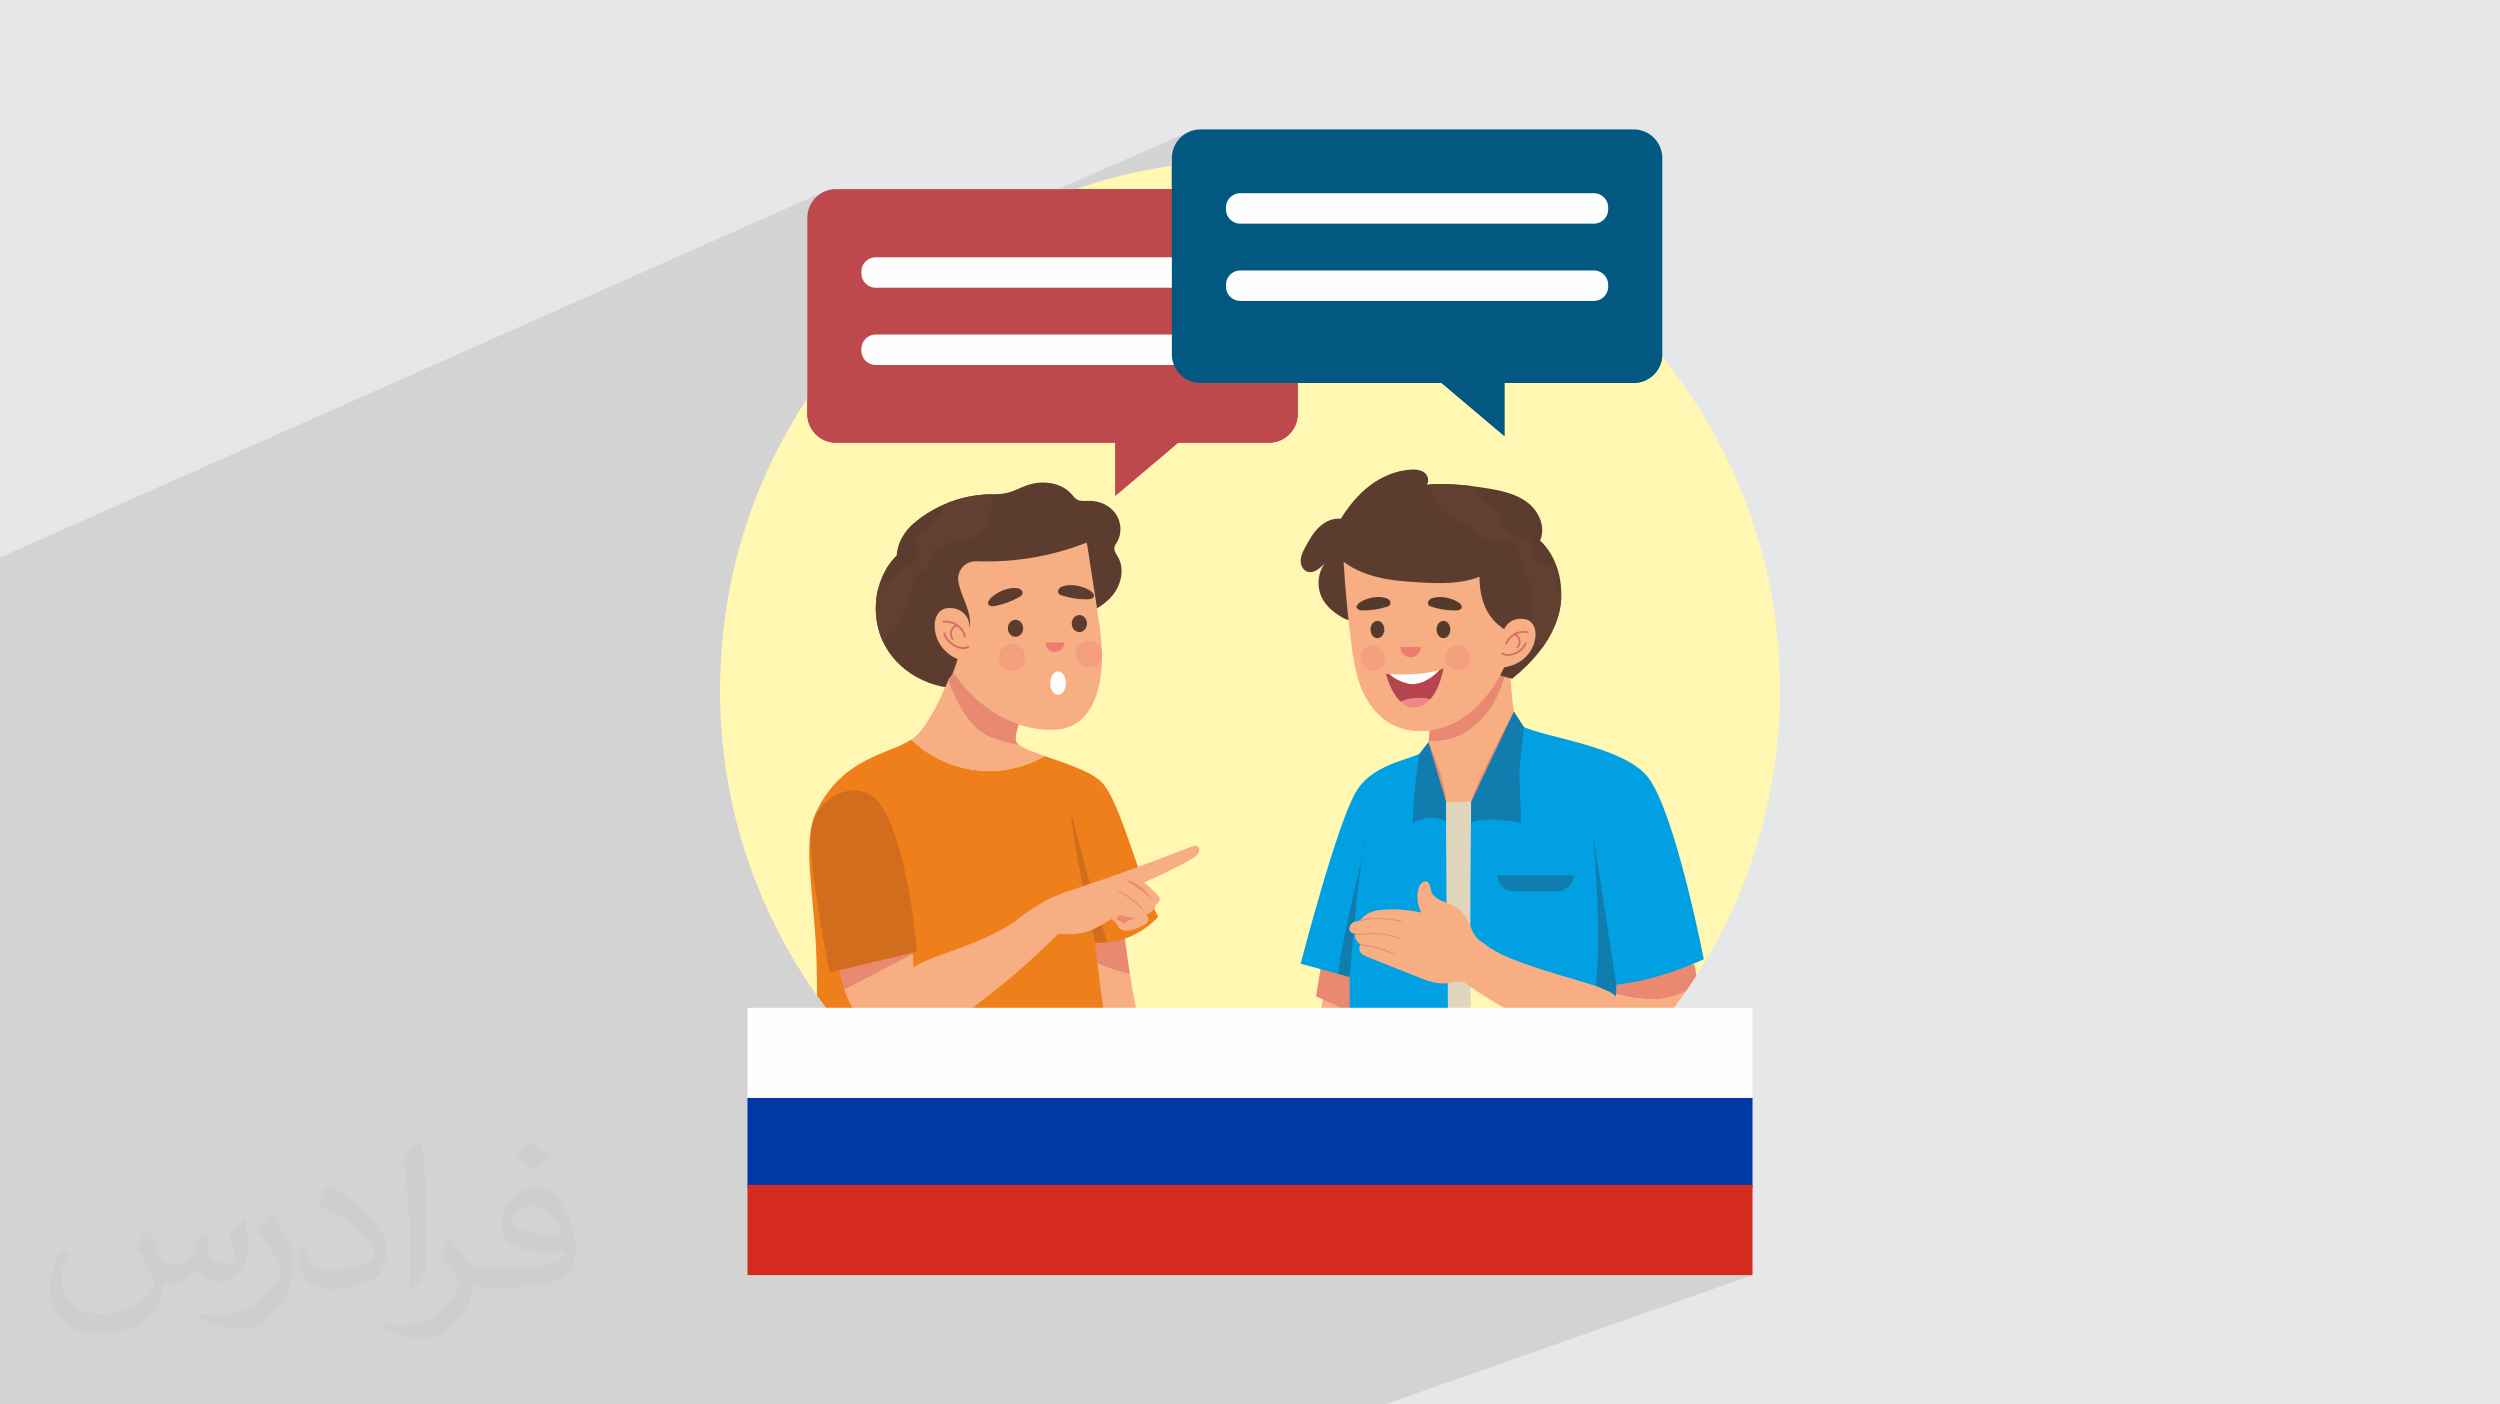 <?xml version="1.0" encoding="UTF-8"?>
<!DOCTYPE svg PUBLIC "-//W3C//DTD SVG 1.1//EN" "http://www.w3.org/Graphics/SVG/1.1/DTD/svg11.dtd">
<!-- Creator: CorelDRAW 2020 (64-Bit) -->
<svg xmlns="http://www.w3.org/2000/svg" xml:space="preserve" width="94.192mm" height="52.917mm" version="1.1" style="shape-rendering:geometricPrecision; text-rendering:geometricPrecision; image-rendering:optimizeQuality; fill-rule:evenodd; clip-rule:evenodd"
viewBox="0 0 9404.92 5283.66"
 xmlns:xlink="http://www.w3.org/1999/xlink"
 xmlns:xodm="http://www.corel.com/coreldraw/odm/2003">
 <defs>
  <style type="text/css">
   <![CDATA[
    .fil27 {fill:none}
    .fil3 {fill:#FFF7B2}
    .fil24 {fill:#BD494D}
    .fil26 {fill:#025880}
    .fil28 {fill:#0039A6}
    .fil29 {fill:#D52B1E}
    .fil0 {fill:#E6E7E8}
    .fil25 {fill:#FEFEFE}
    .fil11 {fill:#FEFEFE;fill-rule:nonzero}
    .fil6 {fill:#F6AE82;fill-rule:nonzero}
    .fil15 {fill:#F4A07F;fill-rule:nonzero}
    .fil8 {fill:#EF7F1A;fill-rule:nonzero}
    .fil16 {fill:#F7D1C9;fill-rule:nonzero}
    .fil20 {fill:#EE868A;fill-rule:nonzero}
    .fil13 {fill:#ED7B6F;fill-rule:nonzero}
    .fil10 {fill:#D26D1E;fill-rule:nonzero}
    .fil23 {fill:#F8F8F9;fill-rule:nonzero}
    .fil7 {fill:#E98971;fill-rule:nonzero}
    .fil14 {fill:#D56E60;fill-rule:nonzero}
    .fil17 {fill:#E0D5BD;fill-rule:nonzero}
    .fil21 {fill:#B5444F;fill-rule:nonzero}
    .fil4 {fill:#CAB399;fill-rule:nonzero}
    .fil5 {fill:#A6A48C;fill-rule:nonzero}
    .fil12 {fill:#614032;fill-rule:nonzero}
    .fil9 {fill:#5B3C2F;fill-rule:nonzero}
    .fil19 {fill:#54392C;fill-rule:nonzero}
    .fil22 {fill:#117CAE;fill-rule:nonzero}
    .fil18 {fill:#00A0E3;fill-rule:nonzero}
    .fil2 {fill:#373435;fill-opacity:0.031}
    .fil1 {fill:#2B2A29;fill-opacity:0.102}
   ]]>
  </style>
    <clipPath id="id0">
     <path d="M4702.46 601.61c1101.12,0 1993.76,892.65 1993.76,1993.77 0,1101.12 -892.64,1993.77 -1993.76,1993.77 -1101.12,0 -1993.77,-892.65 -1993.77,-1993.77 0,-1101.12 892.65,-1993.77 1993.77,-1993.77z"/>
    </clipPath>
 </defs>
 <g id="Layer_x0020_1">
  <polygon class="fil0" points="-0,0 9404.92,0 9404.92,5283.66 -0,5283.66 "/>
  <path class="fil1" d="M3414.97 5283.66l-264.57 0 -1636.06 0 -839.47 0 -31.39 0 -643.48 0 0 -65.58 0 -0.29 0 -322.54 0 -928.69 0 -7.33 0 -0.52 0 -263.02 0 -38.88 0 -8.24 0 -19 0 -4.03 0 -14.6 0 -14.83 0 -111.05 0 -117.32 0 -4.13 0 -21.41 0 -1.35 0 -14.63 0 -4.24 0 -121.66 0 -84.42 0 -57.56 0 -13.32 0 -6.32 0 -13.2 0 -6.33 0 -8.98 0 -1.53 0 -2.83 0 -57.62 0 -85.43 0 -14.69 0 -54.77 0 -16.37 0 -6.32 0 -28.27 0 -4.44 0 -17.48 0 -6.46 0 -33.46 0 -163.24 0 -43.46 0 -21.86 0 -41 0 -0.02 0 -4.67 0 -242.77 0 -66.47 3102.96 -1377.16 -18.32 9.95 -15.98 13.17 -13.17 15.98 -9.95 18.32 -6.28 20.25 -2.2 21.75 0 256.27 236.35 -103.56 10.12 -3.15 10.87 -1.1 0 0.02 99.4 0 1080.59 -472.56 -18.32 9.95 -15.98 13.17 -13.17 15.97 -9.95 18.33 -6.28 20.25 -2.2 21.74 0 238.46 236.35 -102.13 -9.17 4.97 -7.99 6.59 -0.86 1.04 39 -16.84 0.01 0 -39.02 16.85 -5.71 6.94 -4.97 9.16 -3.15 10.12 -1.1 10.87 0 6.86 1.1 10.87 3.15 10.12 4.97 9.16 6.58 7.99 7.99 6.59 9.16 4.97 10.12 3.15 10.87 1.09 1330.24 0.01 10.87 -1.1 10.12 -3.15 -701.29 294.92 680.29 0.01 10.87 -1.1 10.12 -3.15 -568.84 236.5 211.31 -14.89 0 91.15 485.98 0 21.75 -2.2 20.25 -6.28 -3462.07 1418.03 6.2 48.78 17.53 98.18 22.26 96.46 26.87 94.61 31.35 92.64 35.7 90.54 39.93 88.32 44.02 85.97 48.01 83.49 51.86 80.89 55.59 78.17 59.19 75.32 62.67 72.34 66.02 69.25 69.25 66.02 68.73 59.53 3162.26 0 -934.85 339.16 934.85 0 -915.42 327.03 915.42 0 -1383.13 486.73 -894.74 0 -900.06 0zm-270.01 -4572.27l0 0zm1371.44 -224.66l0 0z"/>
  <path class="fil2" d="M557.14 4629.28c17.95,27.21 29.6,53.36 40.96,82.43 8.45,16.91 12.93,48.09 52.57,48.09 11.61,0 28.28,-3.42 43.06,-11.61 16.63,-8.73 29.32,-21.94 35.94,-42l15.85 -53.36 38.57 -19.02 2.64 2.64c-5.27,20.09 -6.59,39.36 -6.59,54.43 0,44.63 38.57,61.56 69.22,61.56 17.95,0 34.09,-8.73 34.09,-25.11 0,-21.13 -8.98,-57.06 -20.62,-89.29 17.95,-17.95 35.94,-35.94 56.53,-50.47l3.17 1.6c8.98,38.04 14,75.56 14,100.66 0,24.57 -10.83,51.79 -19.81,69.49 -18.49,34.87 -51.25,62.62 -90.87,62.62 -30.1,0 -63.65,-15.07 -86.66,-43.06l-1.32 0c-21.66,26.96 -55.22,51.25 -108.86,51.25l-16.63 0c-2.64,35.41 -10.29,60.49 -21.94,82.95 -31.95,62.34 -126.81,106.47 -216.1,106.47 -124.17,0 -186.51,-71.59 -186.51,-166.96 0,-58.91 19.27,-113.6 48.88,-152.42l24.29 10.04c-18.49,35.41 -30.91,68.68 -30.91,101.45 0,89.29 72.66,131.83 156.4,131.83 77.68,0 173.83,-49.41 191.28,-106.72 -6.59,-62.62 -30.1,-91.93 -66.04,-148.99 10.83,-19.02 24.83,-38.04 42.28,-58.38l3.17 0 0 0 0 0 -0.02 -0.09zm1432.14 -336.04c26.15,16.39 51.79,35.66 76.87,57.85 -14,19.81 -31.45,37.79 -53.11,53.64 -25.11,-20.34 -50.19,-37.79 -75.84,-56.27 17.42,-19.55 34.62,-38.29 52.04,-55.22l0 0 0 0 0 0 0 0 0 0 0.03 0zm13.47 244.11c-42.28,0 -76.87,27.75 -76.87,48.34 0,44.13 84.53,57.85 185.72,57.31 -12.68,-51.79 -57.06,-105.68 -108.86,-105.68l0.01 0.03zm-94.86 236.19c54.96,0 103.04,-1.6 139.74,-10.83 40.96,-10.29 75.56,-30.91 75.56,-45.17 0,-3.7 0,-8.19 -1.32,-11.89 -22.98,2.11 -49.41,2.11 -72.38,2.11 -74.49,0 -131.55,-16.91 -154.02,-58.66 -5.55,-11.61 -9.51,-24.57 -9.51,-39.36 0,-40.43 17.42,-79.79 48.09,-107 25.61,-22.45 53.89,-36.44 82.67,-36.44 52.04,0 93.51,41.75 122.57,107.54 15.85,35.94 26.68,77.4 26.68,129.72 0,34.87 -9.51,64.19 -31.17,85.85 -40.43,39.11 -114.92,53.89 -229.04,53.89l-51.79 0 0 0 -13.47 0c-28.28,0 -48.62,-5.02 -64.72,-17.42l-2.64 0c0.79,6.59 1.32,12.93 1.32,19.02 0,25.61 -8.45,58.38 -25.61,84.53 -50.72,75.3 -105.68,108.04 -153.24,108.04 -48.09,0 -107,-18.49 -160.11,-42.54l9.51 -18.49c17.17,7.13 40.96,11.89 73.7,11.89 85.85,0 198.66,-82.43 212.66,-163 -3.17,-6.59 -8.98,-15.32 -17.17,-24.57 -25.11,-29.85 -40.96,-54.68 -55.75,-80.83 12.68,-25.11 24.29,-45.17 35.13,-63.4l4.49 -0.53c36.72,74.77 69.99,117.55 144.23,117.55l11.61 0 0 0 53.89 0 0 0 0 0 0 0 0 0 0 0 0.09 0.01zm-371.98 79c6.34,-34.34 6.87,-72.91 6.87,-108.86l0 -53.36c0,-99.6 -12.68,-244.36 -22.98,-338.68 17.95,-19.27 43.06,-42 62.87,-57.31l5.81 1.6c13.47,118.62 16.63,256 16.63,383.06 0,33.3 -1.32,65.79 -4.49,89.55 -1.85,30.1 -19.27,52.83 -56.53,87.7l-8.19 -3.7zm-382.8 -157.19c1.85,46.77 24.83,83.49 105.15,83.49 49.93,0 92.19,-12.93 138.96,-35.13 8.45,-3.7 12.93,-8.73 12.93,-12.93 0,-29.32 -22.45,-68.15 -60.23,-103.55 -36.72,-33.3 -85.34,-62.62 -130.76,-82.18 -15.6,-6.59 -20.62,-13.47 -20.62,-20.09 0,-13.47 17.95,-41.75 32.77,-62.09l5.02 -0.53c52.04,27.21 110.17,67.64 153.24,112.53 39.11,41.47 63.4,83.49 63.4,129.19 0,33.81 -10.29,65.51 -26.96,95.11 -57.06,28.79 -117.83,50.72 -178.06,50.72 -73.17,0 -123.1,-34.34 -123.1,-114.92 0,-8.73 0,-22.19 3.17,-39.64l25.11 0 0 0 0 0 0 0 0 0 0 0 -0.02 0zm-132.37 -132.9l45.45 73.45c16.63,27.21 32.23,56.81 32.23,103.55l0 59.7c0,48.34 -30.91,100.13 -80.83,151.38 -39.11,34.62 -73.7,49.41 -105.68,49.41 -47.55,0 -101.98,-14.79 -164.85,-41.75l7.13 -18.49c19.81,5.27 42.79,9.77 71.06,9.77 90.36,-0.53 182.8,-66.57 225.08,-147.15 5.02,-9.26 6.87,-17.95 6.87,-24.04 0,-9.26 -5.02,-19.55 -8.98,-28.79 -22.98,-43.31 -48.62,-82.95 -76.87,-119.68 14.79,-23.25 29.6,-45.7 45.7,-67.9l3.7 0.53 0 0 0 0 0 0 0 0 0 0 -0.02 0.01z"/>
  <g id="_2646924442336">
   <path class="fil3" d="M4702.46 601.61c1101.12,0 1993.76,892.65 1993.76,1993.77 0,1101.12 -892.64,1993.77 -1993.76,1993.77 -1101.12,0 -1993.77,-892.65 -1993.77,-1993.77 0,-1101.12 892.65,-1993.77 1993.77,-1993.77z"/>
   <g style="clip-path:url(#id0)">
    <g>
     <polygon id="1" class="fil4" points="2888.79,4848.4 6565.04,4848.4 6565.04,4104.74 2888.79,4104.74 "/>
     <path class="fil5" d="M6056.78 3201.87c-3.09,-3.91 -8.78,-4.58 -12.69,-1.5 -3.9,3.1 -4.57,8.76 -1.48,12.69 45.91,58.21 96.4,113.69 150.02,164.94 1.48,1.45 3.35,2.23 5.27,2.43l0 -22.47c-50.28,-48.72 -97.78,-101.18 -141.13,-156.09z"/>
     <path class="fil5" d="M6205.39 3377.72c3.45,-3.59 3.32,-9.33 -0.31,-12.77 -2.39,-2.32 -4.75,-4.67 -7.17,-6.98l0 22.47c0.33,0.02 0.63,0.09 0.94,0.09 2.39,0 4.78,-0.96 6.54,-2.81z"/>
     <path class="fil5" d="M6197.91 3730.75l0 -3.42c-0.19,1.14 -0.19,2.29 0,3.42z"/>
     <path class="fil5" d="M6206.74 3738.08c2.01,0 4,-0.65 5.67,-2 1.18,-0.96 2.39,-1.92 3.57,-2.9l0 -23.21c-4.97,4.02 -9.91,8.05 -14.91,12.02 -1.73,1.4 -2.76,3.31 -3.18,5.33l0 3.42c0.27,1.4 0.84,2.76 1.82,3.95 1.75,2.22 4.38,3.37 7.02,3.37z"/>
     <path class="fil6" d="M4134.01 4104.73l252.32 0c-66.93,-78.42 -110.77,-283.82 -135.51,-439.53 -62.14,-14.42 -122.25,-37.46 -177.92,-68.55l61.12 508.08z"/>
     <path class="fil7" d="M4057.88 3471.78l15.02 124.86c55.67,31.08 115.78,54.13 177.92,68.55 -17.29,-108.83 -25.27,-193.41 -25.27,-193.41l-167.67 0z"/>
     <path class="fil8" d="M4357.15 3448.79c-72.24,-131.25 -141.46,-438.08 -215.14,-508.57 -41.71,-39.9 -136.78,-69.47 -212.42,-96.08 -45.88,26.41 -96.64,44.34 -149.05,51.89 -103,14.85 -211.28,-10.53 -296.98,-69.58 -19.43,-13.37 -37.58,-28.39 -55.05,-44.23 -90.2,58.25 -258.84,67.32 -357.71,271.25 -55.49,114.45 -8.17,303.93 0.32,540.83 9.39,262.21 -10.05,508.98 -10.05,508.98l1125.47 2.6c0,0 -9.73,-121.06 -29.92,-266.09 -20.33,-146.04 -37.41,-293.05 -37.41,-293.05 0,0 132.11,15.64 237.96,-97.94z"/>
     <path class="fil9" d="M3686.55 2582.61c-127.71,29.06 -272.48,-23.3 -344.83,-132.48 -72.34,-109.2 -61.16,-269.06 31.8,-361.32 3.14,-50.24 30.54,-92.98 69.36,-125.04 75.96,-62.74 172.77,-99.77 271.2,-103.75 24.74,-1 49.82,-0.01 73.94,-5.64 26.33,-6.15 50.21,-19.9 75.74,-28.83 57.48,-20.09 128.65,-11.57 168.48,34.48 5.43,6.28 10.33,13.24 17.26,17.8 14.2,9.34 32.74,6.36 49.73,6.29 37.59,-0.14 75.59,17.29 97.37,47.94 21.78,30.64 25.31,74.17 5.99,106.42 -4.04,6.75 -9.1,13.27 -10.28,21.05 -1.99,12.97 7.12,24.62 13.62,36.03 25.62,44.9 12.17,104.41 -20.67,144.36 -32.84,39.93 -81.32,63.6 -129.95,81.16 -53.9,19.44 -102.39,65.12 -150.28,96.58 -75.01,49.28 -158.16,98.51 -218.48,164.96z"/>
     <path class="fil6" d="M3779.27 2895.85c52.39,-7.66 103.11,-25.72 148.92,-52.25 -58.06,-20.28 -104.7,-38.86 -107.03,-59.14 -5.36,-46.75 57.1,-159.52 57.1,-159.52l-270.54 -168.28c0,0 -73.82,212.33 -148.71,299 -8.98,10.37 -19.79,19.24 -32.04,27.2 17.5,15.8 35.7,30.74 55.16,44.09 85.84,58.86 194.17,83.96 297.14,68.9z"/>
     <path class="fil7" d="M3732.3 2775.26c41.08,15.15 74.16,22.64 100.32,25.72 -6.75,-5.42 -10.8,-10.9 -11.45,-16.52 -5.36,-46.75 57.1,-159.52 57.1,-159.52l-270.54 -168.28c0,0 -15.52,44.61 -39.53,101.29 24.85,72.76 76.25,184.87 164.1,217.31z"/>
     <path class="fil6" d="M4090.69 2053.79c11.84,76.57 23.68,153.15 35.53,229.73 16.72,108.16 33.16,220.57 0.19,325.06 -15.63,49.51 -44.95,98.35 -93.13,121.16 -28.23,13.37 -60.58,16.65 -92.05,15.59 -125.11,-4.17 -241.09,-74.43 -320.04,-168.27 -78.95,-93.83 -125,-209.37 -157.9,-325.85 -17.9,-63.4 -6.49,-133.36 28.77,-189.44 32.35,-51.46 89.78,-84.8 150.06,-100.67 60.27,-15.87 123.76,-16.03 186.26,-13.7 47.93,1.79 96.42,5.09 141.99,19.66 45.56,14.56 113.26,41.01 120.33,86.73z"/>
     <path class="fil9" d="M4112.31 2031.28c-138.09,58.61 -289.26,86.06 -439.15,80.11 -41.91,-1.66 -74.82,35.75 -67.66,77.07 1.4,8.08 3.33,16.08 5.64,23.78 10.39,34.86 28.12,67.5 35.13,103.19 8.86,45.08 -0.77,93.83 -27.6,131.11 -26.82,37.27 -25.12,112.59 -71,114.51 -30.43,-89.34 -112.79,-221.93 -131.18,-314.48 -7.59,-38.24 -13.1,-77.55 -7.31,-116.09 13.93,-92.83 93.5,-166.22 182.85,-194.98 30.55,-9.84 62.33,-15.34 94.16,-19.47 96.62,-12.53 195.74,-12.57 290.51,10.09 57.68,13.79 112.08,50.71 135.6,105.16z"/>
     <path class="fil10" d="M4120.08 3551.19c-0.43,-3.53 -0.65,-5.42 -0.65,-5.42 0,0 17.94,2.04 45.83,-1 -55.08,-171.79 -136.38,-490.65 -136.38,-490.65 4.61,103.19 64.04,376.54 91.2,497.07z"/>
     <path class="fil6" d="M3837.92 3610.84c0.69,1.02 1.36,2.07 2.04,3.09 26.45,-24.06 53.92,-46.99 82.32,-68.74 13.46,-10.31 27.93,-19.15 42.88,-27.15l0.29 -0.16c9.05,-4.88 19.42,-6.4 29.54,-4.59 22.49,4.01 64.58,-1.23 73.14,-2.65 9.47,-1.58 18.64,-4.57 27.67,-7.84 30.1,-10.91 58.68,-28.8 85.91,-45.64 -0.05,1.8 13.82,10.08 17.9,16.29 4.08,6.18 6.79,13.35 11.97,18.64 5.68,5.8 13.84,8.71 21.94,9.31 8.25,0.62 16.51,-0.98 24.51,-3.05 14.96,-3.86 29.41,-9.53 43.04,-16.79 7.36,-3.9 15.22,-8.84 17.93,-16.79 2.9,-8.51 -1.75,-17.68 -5.97,-25.61 8.46,-1 15.53,-6.69 21.91,-12.33 3.38,-2.98 6.76,-6.11 9.09,-9.97 2.32,-3.89 3.45,-8.72 2.04,-13 9.16,-4.51 18.19,-13.04 16.84,-23.15 -0.85,-6.42 -5.65,-11.48 -10.25,-16.02 -15.81,-15.56 -31.03,-30.7 -47.97,-45.01 58.64,-25.93 116.22,-54.21 172.59,-84.76 15.23,-8.26 31.94,-18.68 34.41,-36.26 0.4,-2.85 0.15,-5.8 -1.03,-8.42 -5.06,-11.22 -20.82,-8.34 -31.89,-3.95 -140.92,55.83 -283.42,107.66 -427.27,155.42 -31.65,10.51 -63.44,20.87 -93.77,34.73 -75.32,34.49 -138.99,89.51 -201.53,143.81l81.75 90.6z"/>
     <path class="fil7" d="M4345.65 3402.58c-10.66,-19.11 -27.43,-33.97 -44.74,-47.32 -19.74,-15.2 -40.62,-28.94 -62.41,-41.02 9.5,-3.02 19.38,1.25 28.03,6.2 34.65,19.89 60.24,46.92 79.12,82.14z"/>
     <path class="fil7" d="M4311.67 3437.76c-9.99,-14.01 -23.22,-25.29 -36.31,-36.44 -22.62,-19.26 -45.82,-38.88 -73.55,-49.53 11.83,-1.02 22.46,6.14 32.42,12.58 30.49,19.77 58.04,42.66 77.43,73.39z"/>
     <path class="fil7" d="M4225.54 3471.78c0.67,0.65 1.39,1.31 2.31,1.47 1.15,0.2 2.25,-0.49 3.21,-1.16 6.09,-4.19 12.34,-8.26 19.23,-10.97 6.88,-2.69 14.52,-3.93 21.73,-2.31 -14.7,-10.66 -35.6,-7 -51.98,-14.85 -1.67,-0.78 -3.36,-1.73 -5.21,-1.75 -2.88,-0.05 -5.28,2.07 -7.25,4.15 -2.45,2.62 -6.68,6.42 -7.87,9.87 -1.53,4.44 1.47,4.35 5.44,5.24 7.63,1.73 14.62,4.95 20.4,10.3z"/>
     <path class="fil9" d="M3737.88 2240.42c23.55,-17.17 51.93,-29.09 81.07,-28.39 7.29,0.15 14.92,1.24 20.75,5.59 5.85,4.35 9.16,12.8 5.72,19.22 -2.01,3.71 -5.79,6.08 -9.46,8.22 -28.66,16.61 -60.15,28.33 -92.71,34.46 -6.03,1.14 -12.5,2.03 -18.11,-0.44 -20.96,-9.25 3.55,-31.95 12.74,-38.66z"/>
     <path class="fil9" d="M4089.2 2215.25c-26.57,-12.02 -56.77,-17.88 -85.17,-11.28 -7.09,1.67 -14.34,4.26 -19.16,9.74 -4.83,5.44 -6.36,14.37 -1.68,19.94 2.72,3.26 6.91,4.8 10.92,6.14 31.44,10.43 64.67,15.46 97.78,14.84 6.14,-0.11 12.66,-0.56 17.65,-4.13 18.63,-13.31 -9.99,-30.54 -20.35,-35.24z"/>
     <path class="fil9" d="M3849 2363.61c0,17.71 -12.86,32.06 -28.73,32.06 -15.87,0 -28.73,-14.35 -28.73,-32.06 0,-17.72 12.86,-32.08 28.73,-32.08 15.87,0 28.73,14.36 28.73,32.08z"/>
     <path class="fil9" d="M4089.24 2345.93c0,17.71 -12.86,32.06 -28.73,32.06 -15.87,0 -28.73,-14.35 -28.73,-32.06 0,-17.73 12.86,-32.08 28.73,-32.08 15.87,0 28.73,14.35 28.73,32.08z"/>
     <path class="fil11" d="M4009.98 2569.79c0,24.24 -13.26,43.9 -29.63,43.9 -16.36,0 -29.62,-19.66 -29.62,-43.9 0,-24.26 13.26,-43.9 29.62,-43.9 16.37,0 29.63,19.64 29.63,43.9z"/>
     <path class="fil12" d="M3458.21 2153.54c9.35,-5.15 21.24,-5.65 29.05,-12.92 10.36,-9.64 8.81,-26.04 11.89,-39.84 7.64,-34.16 44.88,-52.63 79.13,-59.83 34.25,-7.19 71.38,-8.62 100.11,-28.61 34.75,-24.16 47.9,-69.19 52.63,-111.24 1.56,-13.83 2.43,-27.72 2.68,-41.63 -6.55,0.14 -13.09,0.27 -19.62,0.54 -49.67,2.01 -98.93,12.46 -145.31,30.36 -0.99,1.52 -1.98,3.04 -2.99,4.54 -26.58,39.74 -59.68,75.13 -97.56,104.3 -7.74,5.95 -16.06,12.15 -19.6,21.24 -7.87,20.18 11.41,41.43 9.9,63.02 -1.11,15.83 -13.25,28.75 -26.44,37.54 -13.2,8.82 -28.16,15.05 -40.17,25.41 -8.85,7.64 -15.75,17.24 -23.71,25.8 -17.01,18.28 -39.29,31.01 -63.3,37.65 -18.03,67.52 -12.3,142.14 17.49,205.64 56.17,-56.71 95.37,-130.3 110.07,-208.81 3.75,-20.06 7.89,-43.32 25.76,-53.18z"/>
     <path class="fil13" d="M3932.59 2416.87l-0.01 0.31c0,19.68 15.97,35.66 35.67,35.66 19.69,0 35.66,-15.98 35.66,-35.66l0 -0.31 -71.31 0z"/>
     <path class="fil6" d="M3663.05 2493.6c-38.24,-1.6 -76.3,-15.97 -104.21,-42.19 -27.9,-26.22 -44.83,-64.47 -42.74,-102.68 1.16,-21.09 9.24,-43.46 27.34,-54.31 13.82,-8.29 31.11,-8.44 46.96,-5.46 0.22,0.02 0.44,0.07 0.66,0.11 30.38,5.89 53.19,31.23 56.52,62.01l15.47 142.52z"/>
     <path class="fil14" d="M3593.07 2351.28c-1.9,0.89 -3.78,2.07 -5.62,3.51 -7.5,5.91 -12.49,14.73 -13.71,24.19 -1.21,9.47 1.4,19.26 7.17,26.86 0.64,0.87 1.6,1.36 2.59,1.42 0.85,0.07 1.72,-0.17 2.45,-0.71 1.58,-1.2 1.89,-3.46 0.69,-5.04 -4.63,-6.11 -6.74,-13.99 -5.76,-21.62 0.97,-7.6 4.99,-14.71 11.02,-19.46 2.21,-1.74 5.5,-3.73 9.12,-3.95 12.44,9.4 21.84,23.07 26.03,38.06 0.41,1.49 1.72,2.49 3.19,2.6 0.4,0.04 0.82,0 1.24,-0.11 1.91,-0.54 3.03,-2.54 2.49,-4.44 -5,-17.89 -16.74,-34.09 -32.2,-44.41 -15.47,-10.33 -34.92,-14.98 -53.38,-12.75 -1.97,0.24 -3.37,2.02 -3.14,3.99 0.24,1.98 2.02,3.38 3.99,3.14 14.97,-1.8 30.65,1.38 43.84,8.73z"/>
     <path class="fil14" d="M3646.45 2432.4c-0.81,-1.82 -2.94,-2.62 -4.74,-1.82 -20.39,9.15 -43.96,0.11 -59.23,-11.4 -9.76,-7.35 -22.33,-19.77 -26.83,-37.1 -0.5,-1.93 -2.47,-3.09 -4.38,-2.58 -1.92,0.49 -3.07,2.45 -2.58,4.38 5.02,19.35 18.8,32.99 29.47,41.03 10.89,8.22 25.71,15.25 41.1,16.43 8.48,0.64 17.13,-0.49 25.39,-4.2 1.81,-0.8 2.63,-2.94 1.81,-4.73z"/>
     <path class="fil15" d="M3807.25 2523.36c-27.77,0 -50.28,-22.54 -50.28,-50.3 0,-27.77 22.52,-50.27 50.28,-50.27 27.77,0 50.29,22.51 50.29,50.27 0,27.77 -22.53,50.3 -50.29,50.3z"/>
     <path class="fil16" d="M4145.43 2474.52c0.03,-9.83 -0.18,-19.66 -0.59,-29.53 1.63,4.95 2.51,10.24 2.51,15.73 0,4.77 -0.67,9.43 -1.92,13.8z"/>
     <path class="fil15" d="M4097.07 2511.01c-27.78,0 -50.28,-22.52 -50.28,-50.28 0,-27.77 22.51,-50.27 50.28,-50.27 22.28,0 41.18,14.49 47.78,34.55 0.41,9.87 0.62,19.7 0.59,29.53 -6,21.06 -25.38,36.48 -48.37,36.48z"/>
     <path class="fil7" d="M3423.1 3505.11l-277.07 65.07c0,0 3.09,72.52 30.28,152.19l257.46 -134.31c-4.04,-39.23 -10.67,-77.18 -10.67,-82.95z"/>
     <path class="fil6" d="M3853.74 3439.15c-130.88,112.04 -370.18,157.56 -416.92,201.18 0.14,-15.67 -1.18,-34.11 -3.05,-52.26l-257.46 134.31c26.11,76.47 74.43,159.52 163.61,191.35 182.1,65.01 641.67,-400.83 641.67,-400.83 0,0 -88.21,-52.59 -127.86,-73.74z"/>
     <path class="fil10" d="M3051.97 3122.93c19.79,-132.59 180.9,-203.8 258.1,-99.13 106.97,144.99 139.44,556.07 139.44,556.07l-329.35 78.96c0,0 -84.33,-427.68 -68.19,-535.9z"/>
     <path class="fil6" d="M4978.22 3748.51l-57.87 356.22 300.49 0 0 -224.34c-76.91,-51.72 -157.65,-97 -242.61,-131.88z"/>
     <path class="fil7" d="M5193.57 3675.46l-212.67 -111.33 -29.94 184.38c84.95,34.88 165.69,80.16 242.61,131.88l0 -204.93z"/>
     <path class="fil17" d="M5456.19 4104.74l85.7 0c-2.96,-57.9 -5.2,-123.64 -6.84,-193.47 -0.96,-40.77 -1.72,-82.92 -2.31,-125.72l0.01 0.01c-0.34,-24.42 -0.62,-49.06 -0.86,-73.76l-0.03 -3.22 -0.06 -6.45 -0.03 -3.23 -0.03 -3.22 -0.13 -16.14 -0.03 -3.23 -0.02 -3.23 -0.02 -3.23 -0.03 -3.23 -0.01 -0.43 -0.01 -2.8 -0.02 -3.23 -0.03 -3.23 -0.02 -3.23 -0.02 -3.23 -0.02 -3.23 0 -0.28 -0.02 -2.94 -0.02 -3.24 -0.02 -3.22 -0.02 -3.23 -0.02 -3.22 -0.02 -3.22 0 -0.15 -0.02 -3.08 -0.01 -3.22 -0.01 -3.22 -0.02 -3.23 -0.02 -3.21 -0.03 -6.43 -0.01 -3.2 -0.05 -12.7 -0.01 -0.12 -0.01 -3.21c-1.02,-297.53 3.73,-570.52 3.73,-570.52l2.24 -1.94c-31.95,5.29 -64.77,6.38 -97.16,3.33 0.05,26.16 0.6,267.42 3.61,528.44l-0.01 0 0.18 14.88 0.03 2.98 0.04 2.99 0.03 2.99 0.03 1.86 0.01 1.13 0.04 2.99 0.65 50.87 0.04 3 0.16 11.98 0.02 0.83 0.03 2.16 0.08 6 0.04 2.99 0.05 3 0.08 5.98 0.04 2.99 0.05 3 0.04 2.99 0.05 2.99 0.04 3 0.01 0.31 0.04 2.68 0.04 2.98 0.05 3 0.04 2.98 0.05 2.99 0.04 2.98 0.01 0.05 0.09 5.9 0.04 2.98 0.05 2.98 0.1 5.73 0 0.21 0.04 2.97 0.05 2.97 0.05 2.97 0.04 2.96 0.06 2.96 0.03 2.51 0.01 0.46 0.05 2.96 0.05 2.95c0.84,50.25 1.72,99.46 2.87,146.17 1.96,85.03 4.3,161.9 7.17,222.04z"/>
     <path class="fil7" d="M6080.47 3644.79c0,0 -1.13,63.65 -0.61,94.14 39.83,12.1 97.44,23.5 166.02,19.19 46.55,-2.91 95.47,-25.5 139.42,-53.7 -4,-45.19 -10.48,-76.18 -10.48,-76.18l-294.34 16.55z"/>
     <path class="fil18" d="M5365.91 2817.44c-25.17,39.66 -189.25,41.57 -261.65,156.12 -72.43,114.55 -211.18,651.85 -211.18,651.85l184.43 50.03 0 429.27 378.69 0c-15.02,-315.3 -16.31,-1089.97 -16.31,-1089.97l-73.98 -197.31z"/>
     <path class="fil18" d="M6080.25 3842.03l0 -137.77c166.36,-16.99 329.33,-95.73 329.33,-95.73 0,0 -107.31,-552.54 -209.59,-684.11 -92.72,-119.22 -399.25,-150.44 -476.85,-194.01l-62.01 176.85 -126.33 108.47c0,0 -4.66,269.1 -3.73,564.13l-0.02 -0.01zm0.72 119.06c0.16,18 -0.37,-37.25 -0.16,-19.35l0.16 19.35zm-0.16 -19.35l0.02 0.82 0.03 3.2 1 95.61 0.04 3.2 0.05 3.19c1.62,116.1 4.46,227.51 9.14,319.18l538.36 0 0 -31.73 -0.71 -304.19z"/>
     <path class="fil6" d="M5706.88 2716.34c-20.08,-37.44 -27.11,-196.22 -29.44,-282.65 -3.25,82.5 -28.57,235.28 -163.02,321.41 -42.3,27.11 -92.93,34.35 -140.12,32.69 -2.01,13.5 -4.73,23.9 -8.4,29.66l73.98 197.31c0,0 0,0.82 0,2.38 32.39,3.05 65.21,1.96 97.16,-3.33l124.1 -106.53 62 -176.85c-8.06,-4.52 -13.63,-9.18 -16.27,-14.08z"/>
     <path class="fil7" d="M5695.53 2676.7c0,0 -128.25,234.09 -160.72,339.04l106.5 -78.72 54.22 -260.32z"/>
     <path class="fil7" d="M5514.42 2755.1c134.46,-86.13 159.78,-238.92 163.02,-321.41 -0.91,-33.86 -1.13,-56.63 -1.13,-56.63l-303.79 142.68c0,0 13.55,188.51 1.78,268.05 47.19,1.66 97.82,-5.58 140.12,-32.69z"/>
     <path class="fil7" d="M5373.65 2791.83c0,0 66.23,146.79 66.23,222.92l-67.36 -151.59 1.13 -71.33z"/>
     <path class="fil9" d="M5688.62 2553.37c77.45,-61.99 145.39,-141 173.41,-236.17 27.99,-95.2 4.9,-216.71 -68.28,-283.7 21.09,-46.86 -1.51,-104.5 -40.65,-137.77 -39.16,-33.26 -91.07,-46.95 -141.69,-55.82 -80.09,-14.04 -162.64,-22.45 -243.76,-17.11 10.82,-13.6 4.04,-35.34 -10.01,-45.54 -14.07,-10.21 -32.64,-11.52 -49.99,-10.55 -55.81,3.12 -109.46,26.08 -154.08,59.77 -44.58,33.7 -80.05,77.66 -109.52,125.16 -30.01,-3.66 -60.03,10.74 -81.9,31.64 -21.89,20.89 -36.94,47.77 -51.25,74.42 -8.2,15.25 -16.43,31.13 -17.68,48.39 -1.27,17.25 6.24,36.37 22.02,43.46 24.5,11 50.43,-10.88 68.41,-30.85 -27.67,38.47 -31.04,92.94 -8.36,134.53 16.42,30.1 44.39,52.32 74.08,69.49 18.19,10.55 42.86,18.97 58.71,5.13 47.93,24.64 91.03,44.5 138.97,69.08 63.18,32.39 126.73,64.87 194.23,86.89 35.24,11.48 71.37,20.04 107.45,28.6 46.71,11.06 93.17,29.89 139.91,40.97z"/>
     <path class="fil6" d="M5702.83 2251.37c11.02,117.19 -20.45,237.64 -87.91,336.28 -40.37,59.1 -94.74,111.35 -162.37,140.22 -67.63,28.86 -149.52,31.83 -214.6,-1.92 -54.19,-28.08 -92.44,-78.71 -115.24,-133.24 -22.78,-54.52 -31.64,-113.28 -39.15,-171.51 -14.13,-109.35 -24.21,-219.18 -30.23,-329.2 18.95,-25.29 35.17,-50.07 61.03,-69.04 102.77,-75.4 248.63,-93.83 368.58,-46.59 119.93,47.25 208.34,152.08 219.89,274.99z"/>
     <path class="fil9" d="M5021.92 2084.66c39.59,42.06 93.47,68.58 149.2,83.65 55.75,15.07 113.78,19.44 171.43,22.76 75.27,4.33 153.22,6.56 223.27,-21.33 -0.03,52.86 10.63,107.58 42.11,150.08 31.44,42.48 81.36,72.45 134.21,73.94 -8.27,-135.79 -48.28,-254.94 -126.37,-366.37 -21.32,-30.44 -45.37,-59.7 -75.96,-80.83 -40.34,-27.84 -89.38,-39.82 -137.71,-48.03 -28.06,-4.76 -56.6,-8.45 -84.93,-5.66 -31.71,3.13 -62.01,14.23 -91.89,25.23 -39.28,14.47 -79.14,29.24 -113,53.89 -38.92,28.35 -62.26,73.56 -90.35,112.66z"/>
     <path class="fil12" d="M5832.37 2129.51c-7.21,-2.46 -15.09,-1.27 -22.66,-1.79 -23.68,-1.65 -44.46,-22.61 -45.95,-46.3 -1.09,-17.93 5.76,-40.52 -9.06,-50.7 -5.42,-3.74 -12.36,-4.31 -18.93,-5.01 -30.34,-3.21 -63.33,-13.87 -78.02,-40.63 -7.48,-13.65 -9.18,-29.81 -16.15,-43.73 -14.63,-29.18 -48.53,-42.37 -72.27,-64.77 -14.12,-13.34 -24.35,-29.87 -31.2,-47.97 -52.53,-6.27 -105.58,-9.18 -158.1,-6.53 1.07,5.88 2.33,11.72 3.81,17.54 12.58,49.02 43.17,96.08 89.83,115.68 11.43,4.8 23.59,7.9 34.53,13.84 24.96,13.63 40.77,40.91 66.7,52.65 40.5,18.36 97.14,-4.72 127.4,27.9 23.23,25.03 13.48,66.21 28.14,97.06 5.42,11.41 14.03,21.04 19.87,32.23 15,28.74 10.02,63.21 8.91,95.64 -2,57.29 10.42,116.3 41.05,164.45 27.44,-37.53 49.25,-78.67 62.24,-123.35 6.36,-21.89 9.99,-45.17 10.97,-68.85 -8.09,-23.33 -13.88,-47.55 -17.3,-71.93 -2.57,-17.88 -6.72,-39.6 -23.8,-45.43z"/>
     <path class="fil19" d="M5474.43 2259.17c-25.06,-11.33 -53.56,-16.86 -80.36,-10.64 -6.69,1.56 -13.53,4.02 -18.08,9.18 -4.55,5.13 -6,13.58 -1.58,18.84 2.56,3.07 6.51,4.53 10.3,5.78 29.67,9.84 61.01,14.6 92.27,14 5.8,-0.12 11.93,-0.52 16.66,-3.89 17.56,-12.57 -9.45,-28.82 -19.22,-33.26z"/>
     <path class="fil19" d="M5128.25 2259.17c25.06,-11.33 53.57,-16.86 80.36,-10.64 6.69,1.56 13.53,4.02 18.08,9.18 4.55,5.13 6,13.58 1.58,18.84 -2.58,3.07 -6.51,4.53 -10.3,5.78 -29.67,9.84 -61.03,14.6 -92.27,14 -5.8,-0.12 -11.95,-0.52 -16.66,-3.89 -17.57,-12.57 9.45,-28.82 19.22,-33.26z"/>
     <path class="fil19" d="M5456.08 2368.28c0,17.99 -11.57,32.59 -25.84,32.59 -14.26,0 -25.83,-14.6 -25.83,-32.59 0,-18 11.57,-32.6 25.83,-32.6 14.27,0 25.84,14.6 25.84,32.6z"/>
     <path class="fil19" d="M5207.79 2368.28c0,17.99 -11.55,32.59 -25.82,32.59 -14.29,0 -25.84,-14.6 -25.84,-32.59 0,-18 11.55,-32.6 25.84,-32.6 14.27,0 25.82,14.6 25.82,32.6z"/>
     <path class="fil11" d="M5310.87 2573.7c19.15,0.86 38.03,-5.36 54.99,-14.29 18.99,-9.99 36.06,-23.59 50.25,-39.68 -60.63,21.13 -156.05,17.99 -189.91,16.07 13.65,12.75 30.68,22.39 48.2,29.22 11.68,4.55 23.92,8.13 36.47,8.69z"/>
     <path class="fil20" d="M5331.04 2625.45c-21.5,0.71 -42.86,5.35 -62.78,13.48 16.34,15.74 36.59,25.58 61.13,21.49 20.81,-3.46 37.56,-14.8 51,-29.71 -16.11,-3.97 -32.75,-5.8 -49.35,-5.26z"/>
     <path class="fil21" d="M5416.11 2519.74c-14.2,16.09 -31.26,29.69 -50.25,39.68 -16.95,8.93 -35.84,15.15 -54.99,14.29 -12.55,-0.56 -24.79,-4.13 -36.47,-8.69 -17.51,-6.83 -34.55,-16.47 -48.2,-29.22 -7.89,-0.47 -12.44,-0.85 -12.44,-0.85 0,0 16.77,67.68 54.5,103.97 19.93,-8.13 41.29,-12.77 62.78,-13.48 16.59,-0.54 33.24,1.29 49.35,5.26 38.95,-43.23 49.85,-116.66 49.85,-116.66 -4.44,2.07 -9.17,3.95 -14.13,5.69z"/>
     <path class="fil22" d="M5314.93 3096.51c0,0 67.46,-41.81 124.95,-5.59l0 -76.16 -62.48 -27.26 -62.48 109.01z"/>
     <path class="fil22" d="M5534.81 3015.73l-1.09 77.8c0,0 60.09,-25.08 189.42,2.98l-7.94 -193.76 -81.14 70.07 -99.26 42.91z"/>
     <path class="fil22" d="M5859.27 3352.88l-165.11 0c-33.2,0 -60.09,-26.91 -60.09,-60.1l285.29 0 0 0c0,33.19 -26.89,60.1 -60.09,60.1z"/>
     <path class="fil22" d="M5992.54 3134.5c-0.45,-4.88 87.72,569.76 87.72,569.76l-0.85 101.94 -86.87 -34.32c0,0 43.83,-147.09 0,-637.38z"/>
     <path class="fil13" d="M5268.25 2433.69l0 0.31c0,21.29 17.24,38.55 38.53,38.55 21.28,0 38.52,-17.26 38.52,-38.55l0 -0.31 -77.05 0z"/>
     <path class="fil6" d="M5626.77 2511.78c35.68,2.01 72.36,-7.86 100.71,-29.68 28.32,-21.8 47.59,-55.84 49.16,-91.54 0.85,-19.7 -4.6,-41.26 -20.44,-52.98 -12.09,-8.99 -28.14,-10.71 -43.13,-9.41 -0.24,0.02 -0.42,0.05 -0.64,0.07 -28.81,2.67 -52.31,24.15 -58.24,52.45l-27.41 131.08z"/>
     <path class="fil14" d="M5704.85 2385.88c1.7,1.02 3.33,2.27 4.9,3.77 6.42,6.2 10.27,14.85 10.51,23.75 0.27,8.91 -3.06,17.77 -9.12,24.32 -0.7,0.74 -1.61,1.09 -2.52,1.07 -0.82,-0.02 -1.61,-0.31 -2.24,-0.89 -1.37,-1.27 -1.43,-3.37 -0.19,-4.75 4.91,-5.24 7.58,-12.38 7.34,-19.55 -0.19,-7.18 -3.28,-14.13 -8.43,-19.11 -1.91,-1.8 -4.78,-3.97 -8.12,-4.53 -12.44,7.62 -22.42,19.44 -27.71,32.99 -0.52,1.36 -1.82,2.19 -3.19,2.16 -0.39,-0.02 -0.76,-0.09 -1.15,-0.22 -1.73,-0.69 -2.58,-2.62 -1.91,-4.35 6.3,-16.2 18.68,-30.17 34.01,-38.35 15.33,-8.17 33.84,-10.7 50.8,-6.95 1.78,0.4 2.94,2.2 2.54,4 -0.39,1.82 -2.18,2.95 -4.02,2.55 -13.72,-3.07 -28.6,-1.53 -41.53,4.09z"/>
     <path class="fil14" d="M5647.79 2456.37c0.91,-1.6 2.97,-2.16 4.57,-1.25 18.11,10.37 40.86,4.13 56.1,-5.17 9.76,-5.93 22.6,-16.31 28.35,-32.01 0.67,-1.76 2.58,-2.65 4.33,-2.01 1.73,0.65 2.61,2.56 2,4.31 -6.45,17.53 -20.5,28.95 -31.16,35.44 -10.9,6.64 -25.29,11.82 -39.71,11.51 -7.94,-0.18 -15.91,-2.03 -23.23,-6.25 -1.61,-0.91 -2.18,-2.95 -1.24,-4.57z"/>
     <path class="fil15" d="M5165.15 2523.11c-26.02,0 -47.08,-21.09 -47.08,-47.08 0,-25.99 21.06,-47.05 47.08,-47.05 25.97,0 47.05,21.06 47.05,47.05 0,25.99 -21.08,47.08 -47.05,47.08z"/>
     <path class="fil15" d="M5483.5 2523.11c-25.99,0 -47.06,-21.09 -47.06,-47.08 0,-25.99 21.07,-47.05 47.06,-47.05 25.99,0 47.07,21.06 47.07,47.05 0,25.99 -21.08,47.08 -47.07,47.08z"/>
     <path class="fil22" d="M5077.5 3675.46c0,0 34.24,-452.42 62.85,-520.37 0,0 -106.25,445.08 -105.89,508.7l43.03 11.67z"/>
     <path class="fil18" d="M5350.48 3510.88c-38.05,1.03 -72.34,24.71 -108.98,35.07 -66.29,18.77 -58.85,25.77 -127.77,25.41 7.67,31.97 118.46,97.91 179.29,125.11 28.22,12.61 56.92,25.37 87.56,29.48 21.71,2.92 44.48,1.54 64.61,10.13 0.24,0.11 0.62,0.29 0.96,0.44 -1.05,-62.96 -1.94,-127.55 -2.68,-190.95 -31.99,-9.38 -64.15,-18.22 -93,-34.69z"/>
     <path class="fil22" d="M5695.53 2676.7l-160.72 339.04c0,0 73.69,-9.16 175.98,62.26 -11.76,-82.37 22.53,-342.5 22.53,-342.5l-37.79 -58.79z"/>
     <path class="fil22" d="M5373.65 2791.83l66.23 222.92c0,0 -90.29,22.27 -124.95,81.76 2.83,-132.68 24.11,-259.94 24.11,-259.94l34.61 -44.74z"/>
     <path class="fil7" d="M6079.41 3748.83c0,0 38.17,91.24 58.89,78.8 20.78,-12.44 -58.89,-78.8 -58.89,-78.8z"/>
     <path class="fil6" d="M6385.3 3704.42c-43.95,28.2 -92.87,50.79 -139.42,53.7 -68.58,4.31 -126.19,-7.09 -166.02,-19.19 0.09,4.95 0.21,9.06 0.39,11.84 -4.81,-7.18 -14.33,-14.16 -27.5,-21.05 -20.3,-7.71 -31.74,-13.95 -32.29,-14.26 -76.38,-29.33 -342.66,-91.76 -423.29,-155.74 -14.79,-11.75 -32.56,-20.04 -44.28,-34.84 -14.85,-18.75 -20.84,-42.88 -32.26,-63.87 -13.84,-25.39 -36.05,-46.1 -62.33,-58.18 -27.64,-12.69 -63.72,-20 -73.5,-48.8 -4.6,-13.55 -3.9,-32.14 -17.21,-37.41 -13.96,-5.55 -26.8,10.64 -30.97,25.06 -8.76,30.19 -4.82,63.83 10.66,91.18 -54.57,-11.31 -108.98,-16.02 -164.16,-8.25 -47.17,6.67 -61.64,34.93 -68.75,38.97 -4.44,2.52 -18.55,3.16 -23.11,5.44 -12.79,6.47 -29.74,38.13 7.76,44.55 -7.53,17.45 9.73,30.59 20.02,41.44 -8.07,7.08 -6.65,20.81 0.11,29.15 6.77,8.35 17.21,12.66 27.19,16.63 30.35,12.11 60.7,24.22 91.07,36.33 32.53,12.95 65.05,25.93 97.58,38.91 29.68,11.83 60.29,23.85 92.24,23.54 26.08,-0.24 52.3,-8.73 77.94,-6.82 53.46,47.5 668.03,424.57 798.55,321.77 87.38,-68.81 89.62,-218.6 81.57,-310.11z"/>
     <path class="fil7" d="M5245.33 3590.91c-0.27,0 -0.51,-0.07 -0.76,-0.18 -40.17,-18.37 -82.75,-30.23 -126.63,-35.24 -1.01,-0.11 -1.74,-1.02 -1.63,-2.04 0.11,-1.01 1.07,-1.72 2.05,-1.63 44.25,5.04 87.25,16.99 127.75,35.55 0.91,0.43 1.33,1.52 0.91,2.45 -0.31,0.69 -0.98,1.09 -1.69,1.09z"/>
     <path class="fil7" d="M5265.06 3530.42l-0.47 -0.06c-34.24,-8.98 -69.6,-18.24 -105.57,-16.34 -3.82,0.2 -7.65,0.54 -11.49,0.87 -3.86,0.36 -7.73,0.69 -11.61,0.89 -12.07,0.65 -23.89,0.07 -36.95,-0.71 -1.02,-0.05 -1.8,-0.94 -1.74,-1.96 0.05,-1 0.94,-1.83 1.94,-1.74 12.98,0.78 24.66,1.36 36.57,0.72 3.82,-0.2 7.66,-0.54 11.48,-0.87 3.86,-0.34 7.73,-0.67 11.6,-0.89 36.54,-1.96 72.2,7.42 106.71,16.46 1,0.25 1.58,1.27 1.33,2.25 -0.22,0.85 -0.98,1.38 -1.8,1.38z"/>
     <path class="fil7" d="M5112.25 3466.38c-0.8,0 -1.54,-0.51 -1.76,-1.31 -0.31,-0.98 0.24,-2 1.22,-2.31 52.55,-15.93 109.57,-7.62 159.9,-0.27 1.03,0.14 1.72,1.07 1.58,2.09 -0.15,1 -1.13,1.67 -2.11,1.56 -49.92,-7.29 -106.53,-15.53 -158.3,0.16l-0.53 0.08z"/>
     <path class="fil11" d="M3844.72 3850.7l0 299.27c0,21.62 17.54,39.17 39.17,39.17l231.28 0c21.64,0 39.17,-17.55 39.17,-39.17l0 -299.27 -309.62 0z"/>
     <polygon class="fil23" points="3844.72,3850.7 4154.34,3850.7 4154.34,3831.84 3844.72,3831.84 "/>
     <path class="fil11" d="M3907.11 4129.39l-95.12 0c-37.31,0 -67.67,-30.34 -67.67,-67.65l0 -98.26c0,-37.3 30.35,-67.66 67.67,-67.66l88.02 0 0 31.1 -88.02 0c-20.16,0 -36.56,16.4 -36.56,36.55l0 98.26c0,20.15 16.41,36.55 36.56,36.55l95.12 0 0 31.09z"/>
     <path class="fil11" d="M5279.26 3852.81l0 299.27c0,21.65 -17.55,39.17 -39.17,39.17l-231.28 0c-21.64,0 -39.17,-17.52 -39.17,-39.17l0 -299.27 309.62 0z"/>
     <polygon class="fil23" points="4969.64,3852.81 5279.26,3852.81 5279.26,3833.95 4969.64,3833.95 "/>
     <path class="fil11" d="M5216.87 4131.53l95.11 0c37.3,0 67.65,-30.34 67.65,-67.68l0 -98.24c0,-37.3 -30.34,-67.68 -67.65,-67.68l-88.03 0 0 31.11 88.03 0c20.15,0 36.55,16.42 36.55,36.56l0 98.24c0,20.18 -16.41,36.57 -36.55,36.57l-95.11 0 0 31.1z"/>
     <path class="fil24" d="M3144.96 711.39l1629.13 0c59.58,0 107.89,48.32 107.89,107.9l0.01 738.17c-0.01,59.57 -48.32,107.89 -107.9,107.89l-1629.13 0.01c-59.58,-0.01 -107.9,-48.33 -107.9,-107.91l0 -738.16c0,-59.58 48.32,-107.9 107.9,-107.9l0 0z"/>
     <polygon class="fil24" points="4195.85,1574.2 4195.85,1865.04 4513.54,1596.56 "/>
     <path class="fil25" d="M3294.41 967.77l1330.24 0c29.78,-0.02 53.94,24.14 53.94,53.93l0.01 6.87c-0.01,29.78 -24.16,53.94 -53.96,53.94l-1330.23 0.01c-29.78,-0.01 -53.95,-24.16 -53.95,-53.96l0 -6.85c0,-29.79 24.16,-53.96 53.95,-53.96l0 0.02z"/>
     <path class="fil25" d="M3294.41 1258.45l1330.24 0c29.78,-0.01 53.94,24.14 53.94,53.94l0.01 6.87c-0.01,29.77 -24.16,53.93 -53.96,53.93l-1330.23 0.01c-29.78,-0.01 -53.95,-24.16 -53.95,-53.95l0 -6.85c0,-29.8 24.16,-53.96 53.95,-53.96l0 0.01z"/>
     <path class="fil26" d="M4516.4 486.73l1629.13 0c59.58,0 107.9,48.32 107.9,107.9l0 738.17c0,59.57 -48.32,107.88 -107.9,107.88l-1629.13 0.01c-59.58,-0.01 -107.9,-48.32 -107.9,-107.9l0 -738.17c0,-59.57 48.32,-107.89 107.9,-107.89l0 0z"/>
     <polygon class="fil26" points="5659.55,1349.53 5659.55,1640.37 5341.86,1371.9 "/>
     <path class="fil25" d="M4665.85 726.71l1330.25 0c29.78,0 53.94,24.16 53.94,53.95l0.01 6.85c-0.01,29.79 -24.16,53.96 -53.96,53.96l-1330.24 -0.01c-29.78,0.01 -53.94,-24.15 -53.94,-53.94l0 -6.86c0,-29.78 24.15,-53.95 53.95,-53.95l-0.01 0z"/>
     <path class="fil25" d="M4665.85 1017.4l1330.25 0c29.78,0 53.94,24.16 53.94,53.95l0.01 6.85c-0.01,29.79 -24.16,53.96 -53.96,53.96l-1330.24 -0.01c-29.78,0.01 -53.94,-24.15 -53.94,-53.94l0 -6.86c0,-29.78 24.15,-53.95 53.95,-53.95l-0.01 0z"/>
    </g>
   </g>
   <path class="fil27" d="M4702.46 601.61c1101.12,0 1993.76,892.65 1993.76,1993.77 0,1101.12 -892.64,1993.77 -1993.76,1993.77 -1101.12,0 -1993.77,-892.65 -1993.77,-1993.77 0,-1101.12 892.65,-1993.77 1993.77,-1993.77z"/>
   <path class="fil24" d="M3144.96 711.39l1629.13 0c59.58,0 107.89,48.32 107.89,107.9l0.01 738.17c-0.01,59.57 -48.32,107.89 -107.9,107.89l-1629.13 0.01c-59.58,-0.01 -107.9,-48.33 -107.9,-107.91l0 -738.16c0,-59.58 48.32,-107.9 107.9,-107.9l0 0z"/>
   <polygon class="fil24" points="4195.85,1574.2 4195.85,1865.04 4513.54,1596.56 "/>
   <path class="fil25" d="M3294.41 967.77l1330.24 0c29.78,-0.02 53.94,24.14 53.94,53.93l0.01 6.87c-0.01,29.78 -24.16,53.94 -53.96,53.94l-1330.23 0.01c-29.78,-0.01 -53.95,-24.16 -53.95,-53.96l0 -6.85c0,-29.79 24.16,-53.96 53.95,-53.96l0 0.02z"/>
   <path class="fil25" d="M3294.41 1258.45l1330.24 0c29.78,-0.01 53.94,24.14 53.94,53.94l0.01 6.87c-0.01,29.77 -24.16,53.93 -53.96,53.93l-1330.23 0.01c-29.78,-0.01 -53.95,-24.16 -53.95,-53.95l0 -6.85c0,-29.8 24.16,-53.96 53.95,-53.96l0 0.01z"/>
   <path class="fil26" d="M4516.4 486.73l1629.13 0c59.58,0 107.9,48.32 107.9,107.9l0 738.17c0,59.57 -48.32,107.88 -107.9,107.88l-1629.13 0.01c-59.58,-0.01 -107.9,-48.32 -107.9,-107.9l0 -738.17c0,-59.57 48.32,-107.89 107.9,-107.89l0 0z"/>
   <polygon class="fil26" points="5659.55,1349.53 5659.55,1640.37 5341.86,1371.9 "/>
   <path class="fil25" d="M4665.85 726.71l1330.25 0c29.78,0 53.94,24.16 53.94,53.95l0.01 6.85c-0.01,29.79 -24.16,53.96 -53.96,53.96l-1330.24 -0.01c-29.78,0.01 -53.94,-24.15 -53.94,-53.94l0 -6.86c0,-29.78 24.15,-53.95 53.95,-53.95l-0.01 0z"/>
   <path class="fil25" d="M4665.85 1017.4l1330.25 0c29.78,0 53.94,24.16 53.94,53.95l0.01 6.85c-0.01,29.79 -24.16,53.96 -53.96,53.96l-1330.24 -0.01c-29.78,0.01 -53.94,-24.15 -53.94,-53.94l0 -6.86c0,-29.78 24.15,-53.95 53.95,-53.95l-0.01 0z"/>
   <g>
    <rect class="fil25" x="2812.02" y="3791.28" width="3780.86" height="339.46"/>
    <rect class="fil28" x="2812.02" y="4130.43" width="3780.86" height="339.46"/>
    <rect class="fil29" x="2812.02" y="4457.47" width="3780.86" height="339.46"/>
   </g>
  </g>
 </g>
</svg>
